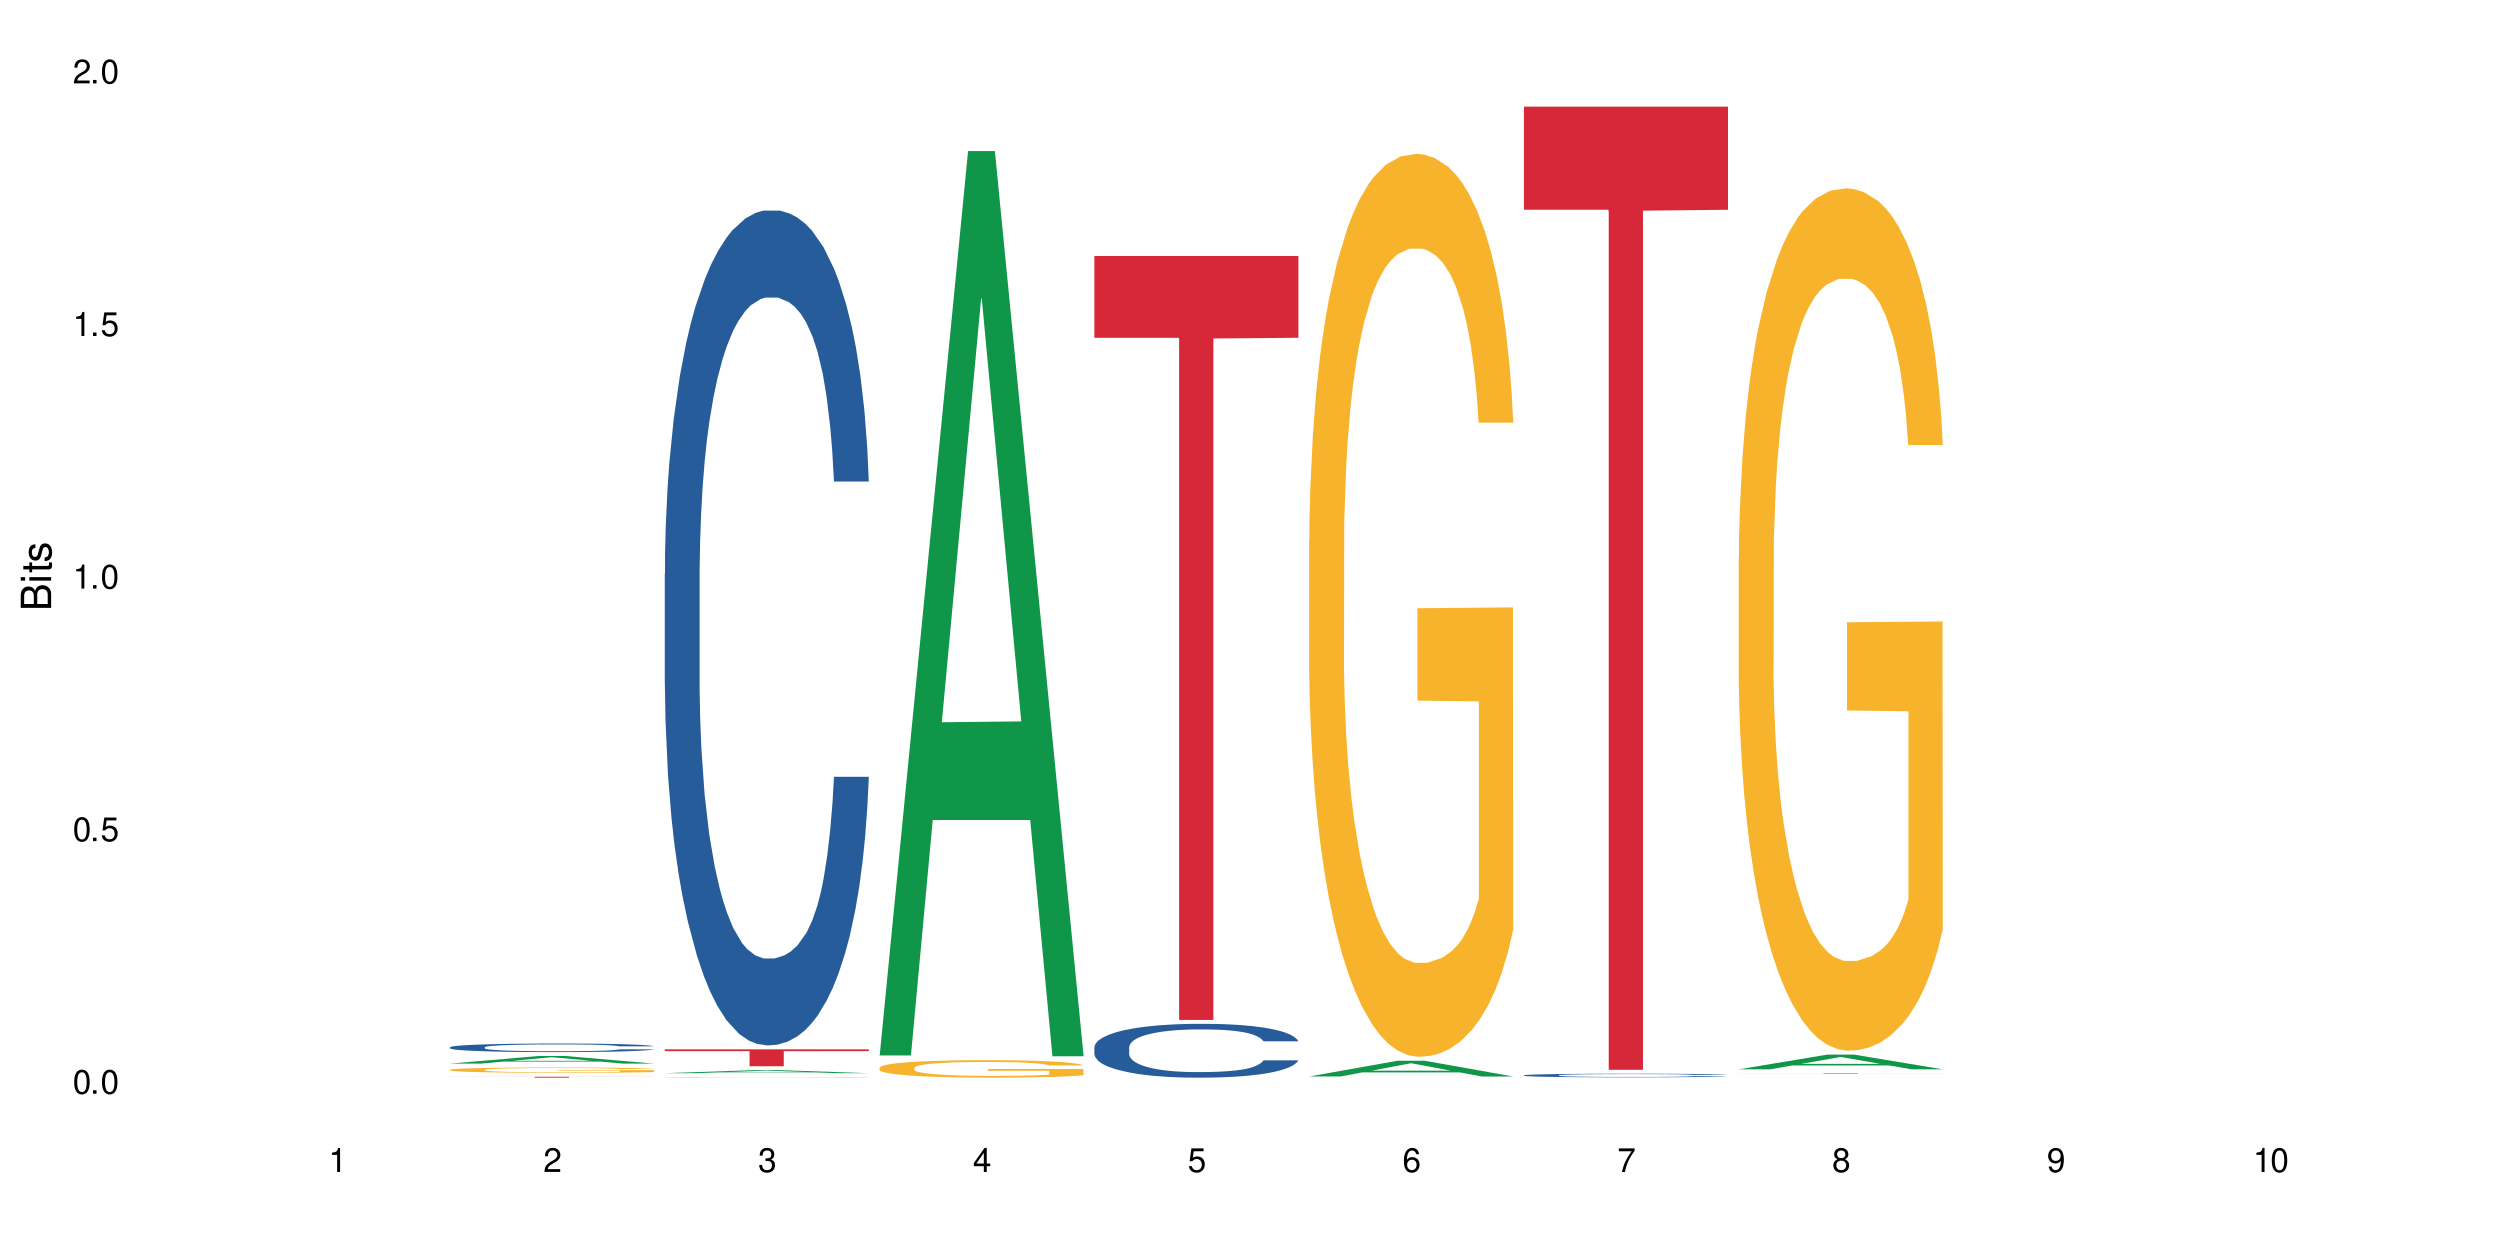 <?xml version="1.0" encoding="UTF-8"?>
<svg xmlns="http://www.w3.org/2000/svg" xmlns:xlink="http://www.w3.org/1999/xlink" width="720" height="360" viewBox="0 0 720 360">
<defs>
<g>
<g id="glyph-0-0">
</g>
<g id="glyph-0-1">
<path d="M 2.641 -6.938 C 2 -6.938 1.422 -6.656 1.078 -6.172 C 0.641 -5.562 0.406 -4.641 0.406 -3.359 C 0.406 -1.016 1.188 0.219 2.641 0.219 C 4.078 0.219 4.859 -1.016 4.859 -3.297 C 4.859 -4.641 4.656 -5.547 4.203 -6.172 C 3.844 -6.656 3.281 -6.938 2.641 -6.938 Z M 2.641 -6.188 C 3.547 -6.188 4 -5.25 4 -3.375 C 4 -1.406 3.562 -0.484 2.625 -0.484 C 1.734 -0.484 1.281 -1.438 1.281 -3.344 C 1.281 -5.25 1.734 -6.188 2.641 -6.188 Z M 2.641 -6.188 "/>
</g>
<g id="glyph-0-2">
<path d="M 1.828 -1 L 0.828 -1 L 0.828 0 L 1.828 0 Z M 1.828 -1 "/>
</g>
<g id="glyph-0-3">
<path d="M 4.562 -6.797 L 1.062 -6.797 L 0.547 -3.094 L 1.328 -3.094 C 1.719 -3.562 2.047 -3.734 2.578 -3.734 C 3.484 -3.734 4.062 -3.109 4.062 -2.094 C 4.062 -1.125 3.484 -0.531 2.578 -0.531 C 1.828 -0.531 1.375 -0.906 1.188 -1.672 L 0.328 -1.672 C 0.453 -1.109 0.547 -0.844 0.75 -0.594 C 1.125 -0.078 1.828 0.219 2.594 0.219 C 3.969 0.219 4.922 -0.781 4.922 -2.219 C 4.922 -3.562 4.031 -4.484 2.719 -4.484 C 2.25 -4.484 1.859 -4.359 1.469 -4.062 L 1.734 -5.969 L 4.562 -5.969 Z M 4.562 -6.797 "/>
</g>
<g id="glyph-0-4">
<path d="M 2.484 -4.938 L 2.484 0 L 3.328 0 L 3.328 -6.938 L 2.766 -6.938 C 2.469 -5.875 2.281 -5.734 0.984 -5.562 L 0.984 -4.938 Z M 2.484 -4.938 "/>
</g>
<g id="glyph-0-5">
<path d="M 4.859 -0.828 L 1.281 -0.828 C 1.359 -1.406 1.672 -1.781 2.5 -2.281 L 3.469 -2.828 C 4.406 -3.344 4.906 -4.062 4.906 -4.906 C 4.906 -5.484 4.672 -6.031 4.266 -6.406 C 3.859 -6.766 3.375 -6.938 2.719 -6.938 C 1.859 -6.938 1.219 -6.625 0.844 -6.031 C 0.609 -5.672 0.5 -5.234 0.484 -4.531 L 1.328 -4.531 C 1.359 -5.016 1.406 -5.281 1.531 -5.516 C 1.75 -5.938 2.188 -6.203 2.703 -6.203 C 3.469 -6.203 4.031 -5.641 4.031 -4.891 C 4.031 -4.344 3.719 -3.859 3.125 -3.516 L 2.234 -3 C 0.812 -2.172 0.406 -1.531 0.328 -0.016 L 4.859 -0.016 Z M 4.859 -0.828 "/>
</g>
<g id="glyph-0-6">
<path d="M 2.125 -3.188 L 2.578 -3.188 C 3.5 -3.188 3.984 -2.766 3.984 -1.922 C 3.984 -1.062 3.469 -0.531 2.594 -0.531 C 1.656 -0.531 1.203 -1 1.156 -2.016 L 0.312 -2.016 C 0.344 -1.453 0.438 -1.094 0.609 -0.781 C 0.953 -0.109 1.625 0.219 2.547 0.219 C 3.953 0.219 4.859 -0.625 4.859 -1.938 C 4.859 -2.828 4.516 -3.297 3.703 -3.594 C 4.344 -3.844 4.656 -4.328 4.656 -5.031 C 4.656 -6.219 3.875 -6.938 2.578 -6.938 C 1.203 -6.938 0.484 -6.172 0.453 -4.703 L 1.297 -4.703 C 1.312 -5.125 1.344 -5.359 1.453 -5.578 C 1.641 -5.969 2.062 -6.203 2.594 -6.203 C 3.344 -6.203 3.797 -5.75 3.797 -5 C 3.797 -4.516 3.609 -4.219 3.25 -4.047 C 3.016 -3.953 2.703 -3.922 2.125 -3.906 Z M 2.125 -3.188 "/>
</g>
<g id="glyph-0-7">
<path d="M 3.141 -1.672 L 3.141 0 L 3.984 0 L 3.984 -1.672 L 4.984 -1.672 L 4.984 -2.438 L 3.984 -2.438 L 3.984 -6.938 L 3.359 -6.938 L 0.266 -2.578 L 0.266 -1.672 Z M 3.141 -2.438 L 1 -2.438 L 3.141 -5.5 Z M 3.141 -2.438 "/>
</g>
<g id="glyph-0-8">
<path d="M 4.781 -5.125 C 4.609 -6.266 3.891 -6.938 2.844 -6.938 C 2.094 -6.938 1.422 -6.578 1.031 -5.953 C 0.594 -5.266 0.406 -4.422 0.406 -3.172 C 0.406 -2 0.578 -1.25 0.984 -0.641 C 1.359 -0.078 1.953 0.219 2.703 0.219 C 3.984 0.219 4.922 -0.75 4.922 -2.094 C 4.922 -3.375 4.062 -4.281 2.844 -4.281 C 2.172 -4.281 1.641 -4.031 1.281 -3.516 C 1.281 -5.234 1.828 -6.188 2.797 -6.188 C 3.391 -6.188 3.797 -5.797 3.938 -5.125 Z M 2.734 -3.531 C 3.547 -3.531 4.062 -2.953 4.062 -2.031 C 4.062 -1.156 3.484 -0.531 2.703 -0.531 C 1.922 -0.531 1.328 -1.188 1.328 -2.078 C 1.328 -2.938 1.906 -3.531 2.734 -3.531 Z M 2.734 -3.531 "/>
</g>
<g id="glyph-0-9">
<path d="M 4.984 -6.797 L 0.438 -6.797 L 0.438 -5.969 L 4.109 -5.969 C 2.5 -3.656 1.828 -2.234 1.328 0 L 2.219 0 C 2.594 -2.172 3.453 -4.047 4.984 -6.094 Z M 4.984 -6.797 "/>
</g>
<g id="glyph-0-10">
<path d="M 3.75 -3.656 C 4.469 -4.094 4.688 -4.438 4.688 -5.078 C 4.688 -6.172 3.844 -6.938 2.641 -6.938 C 1.438 -6.938 0.594 -6.172 0.594 -5.094 C 0.594 -4.438 0.812 -4.094 1.516 -3.656 C 0.734 -3.266 0.359 -2.703 0.359 -1.922 C 0.359 -0.656 1.281 0.219 2.641 0.219 C 3.984 0.219 4.922 -0.656 4.922 -1.922 C 4.922 -2.703 4.531 -3.266 3.75 -3.656 Z M 2.641 -6.188 C 3.359 -6.188 3.812 -5.75 3.812 -5.062 C 3.812 -4.406 3.344 -3.984 2.641 -3.984 C 1.922 -3.984 1.453 -4.406 1.453 -5.078 C 1.453 -5.75 1.922 -6.188 2.641 -6.188 Z M 2.641 -3.266 C 3.484 -3.266 4.062 -2.719 4.062 -1.906 C 4.062 -1.078 3.484 -0.531 2.625 -0.531 C 1.797 -0.531 1.219 -1.094 1.219 -1.906 C 1.219 -2.719 1.781 -3.266 2.641 -3.266 Z M 2.641 -3.266 "/>
</g>
<g id="glyph-0-11">
<path d="M 0.516 -1.578 C 0.672 -0.453 1.406 0.219 2.438 0.219 C 3.188 0.219 3.859 -0.141 4.266 -0.766 C 4.688 -1.453 4.891 -2.297 4.891 -3.547 C 4.891 -4.719 4.703 -5.453 4.312 -6.078 C 3.938 -6.641 3.344 -6.938 2.594 -6.938 C 1.297 -6.938 0.359 -5.969 0.359 -4.625 C 0.359 -3.344 1.234 -2.453 2.453 -2.453 C 3.094 -2.453 3.578 -2.672 4.016 -3.203 C 4 -1.484 3.469 -0.531 2.5 -0.531 C 1.906 -0.531 1.484 -0.906 1.359 -1.578 Z M 2.578 -6.203 C 3.375 -6.203 3.969 -5.531 3.969 -4.641 C 3.969 -3.797 3.391 -3.188 2.547 -3.188 C 1.734 -3.188 1.234 -3.766 1.234 -4.688 C 1.234 -5.562 1.797 -6.203 2.578 -6.203 Z M 2.578 -6.203 "/>
</g>
<g id="glyph-1-0">
</g>
<g id="glyph-1-1">
<path d="M 0 -0.953 L 0 -4.891 C 0 -5.719 -0.234 -6.344 -0.734 -6.797 C -1.188 -7.234 -1.812 -7.469 -2.5 -7.469 C -3.547 -7.469 -4.188 -7 -4.625 -5.875 C -4.984 -6.688 -5.625 -7.094 -6.531 -7.094 C -7.172 -7.094 -7.734 -6.859 -8.141 -6.391 C -8.562 -5.922 -8.75 -5.344 -8.75 -4.5 L -8.75 -0.953 Z M -4.984 -2.062 L -7.766 -2.062 L -7.766 -4.219 C -7.766 -4.844 -7.688 -5.203 -7.453 -5.5 C -7.219 -5.812 -6.859 -5.969 -6.375 -5.969 C -5.891 -5.969 -5.531 -5.812 -5.297 -5.5 C -5.062 -5.203 -4.984 -4.844 -4.984 -4.219 Z M -0.984 -2.062 L -4 -2.062 L -4 -4.781 C -4 -5.766 -3.438 -6.359 -2.484 -6.359 C -1.547 -6.359 -0.984 -5.766 -0.984 -4.781 Z M -0.984 -2.062 "/>
</g>
<g id="glyph-1-2">
<path d="M -6.281 -1.797 L -6.281 -0.797 L 0 -0.797 L 0 -1.797 Z M -8.75 -1.797 L -8.75 -0.797 L -7.484 -0.797 L -7.484 -1.797 Z M -8.75 -1.797 "/>
</g>
<g id="glyph-1-3">
<path d="M -6.281 -3.047 L -6.281 -2.016 L -8.016 -2.016 L -8.016 -1.016 L -6.281 -1.016 L -6.281 -0.172 L -5.469 -0.172 L -5.469 -1.016 L -0.719 -1.016 C -0.078 -1.016 0.281 -1.453 0.281 -2.234 C 0.281 -2.5 0.25 -2.719 0.188 -3.047 L -0.641 -3.047 C -0.609 -2.906 -0.594 -2.766 -0.594 -2.562 C -0.594 -2.141 -0.719 -2.016 -1.156 -2.016 L -5.469 -2.016 L -5.469 -3.047 Z M -6.281 -3.047 "/>
</g>
<g id="glyph-1-4">
<path d="M -4.531 -5.25 C -5.766 -5.25 -6.469 -4.422 -6.469 -2.969 C -6.469 -1.516 -5.719 -0.562 -4.547 -0.562 C -3.562 -0.562 -3.094 -1.062 -2.734 -2.562 L -2.516 -3.484 C -2.344 -4.188 -2.094 -4.469 -1.641 -4.469 C -1.047 -4.469 -0.641 -3.875 -0.641 -3 C -0.641 -2.453 -0.797 -2 -1.062 -1.75 C -1.25 -1.594 -1.422 -1.531 -1.875 -1.469 L -1.875 -0.406 C -0.422 -0.453 0.281 -1.266 0.281 -2.922 C 0.281 -4.5 -0.5 -5.516 -1.719 -5.516 C -2.656 -5.516 -3.172 -4.984 -3.469 -3.734 L -3.703 -2.766 C -3.891 -1.953 -4.156 -1.609 -4.594 -1.609 C -5.188 -1.609 -5.547 -2.125 -5.547 -2.938 C -5.547 -3.75 -5.203 -4.172 -4.531 -4.203 Z M -4.531 -5.25 "/>
</g>
</g>
</defs>
<rect x="-72" y="-36" width="864" height="432" fill="rgb(100%, 100%, 100%)" fill-opacity="1"/>
<path fill-rule="nonzero" fill="rgb(6.275%, 58.824%, 28.235%)" fill-opacity="1" d="M 129.594 306.312 L 129.656 306.312 L 155.082 304.129 L 162.805 304.129 L 188.359 306.316 L 179.383 306.316 L 172.977 305.746 L 144.91 305.746 L 138.633 306.312 L 129.594 306.312 L 147.613 305.512 L 170.402 305.508 L 159.039 304.488 L 158.914 304.484 L 158.789 304.492 L 147.547 305.508 L 147.613 305.512 Z M 129.594 306.312 "/>
<path fill-rule="nonzero" fill="rgb(14.51%, 36.078%, 60%)" fill-opacity="1" d="M 129.594 301.613 L 129.664 301.609 L 129.664 301.555 L 129.879 301.469 L 130.379 301.363 L 130.883 301.289 L 132.172 301.152 L 133.965 301.027 L 135.828 300.926 L 137.188 300.867 L 138.406 300.824 L 141.203 300.738 L 142.992 300.695 L 144.93 300.656 L 147.293 300.617 L 149.016 300.598 L 152.883 300.559 L 155.75 300.543 L 157.973 300.539 L 162.773 300.539 L 165.641 300.547 L 167.719 300.559 L 170.012 300.578 L 171.949 300.598 L 175.316 300.645 L 178.324 300.711 L 179.688 300.746 L 181.836 300.816 L 183.484 300.883 L 184.633 300.941 L 185.922 301.027 L 187.07 301.129 L 187.93 301.242 L 188.359 301.34 L 178.324 301.34 L 177.824 301.25 L 177.25 301.18 L 176.176 301.086 L 175.102 301.02 L 173.598 300.957 L 172.234 300.914 L 170.371 300.871 L 168.723 300.844 L 167.004 300.824 L 165.355 300.809 L 162.199 300.797 L 158.547 300.797 L 157.184 300.801 L 154.391 300.816 L 152.883 300.832 L 150.734 300.863 L 149.23 300.895 L 147.438 300.941 L 146.219 300.977 L 144.715 301.035 L 143.641 301.09 L 142.422 301.164 L 141.703 301.219 L 141.059 301.281 L 140.484 301.355 L 140.055 301.438 L 139.77 301.52 L 139.625 301.602 L 139.625 301.949 L 139.77 302.031 L 140.129 302.129 L 141.059 302.266 L 142.422 302.383 L 143.996 302.48 L 145.504 302.547 L 146.363 302.578 L 147.508 302.613 L 149.301 302.66 L 151.879 302.703 L 153.387 302.723 L 155.68 302.742 L 158.043 302.75 L 161.199 302.75 L 163.992 302.742 L 165.855 302.73 L 167.789 302.711 L 170.441 302.672 L 172.09 302.637 L 173.523 302.594 L 174.598 302.551 L 175.316 302.516 L 176.391 302.445 L 177.25 302.367 L 177.895 302.289 L 178.324 302.211 L 188.359 302.211 L 187.93 302.305 L 187.285 302.391 L 186.641 302.457 L 185.637 302.535 L 184.488 302.605 L 182.84 302.684 L 181.48 302.738 L 179.688 302.793 L 178.039 302.836 L 176.246 302.875 L 173.598 302.918 L 171.875 302.941 L 170.012 302.961 L 167.789 302.98 L 164.996 302.996 L 161.984 303.004 L 159.191 303.008 L 156.18 303.004 L 153.957 302.992 L 151.02 302.973 L 147.367 302.934 L 144.715 302.891 L 142.637 302.848 L 140.844 302.801 L 138.836 302.742 L 136.258 302.641 L 134.68 302.566 L 133.605 302.5 L 132.387 302.414 L 131.527 302.336 L 130.523 302.207 L 129.809 302.047 L 129.594 301.922 Z M 129.594 301.613 "/>
<path fill-rule="nonzero" fill="rgb(96.863%, 70.196%, 16.863%)" fill-opacity="1" d="M 129.594 308.094 L 129.664 308.09 L 129.664 308.062 L 129.949 308 L 130.668 307.914 L 131.598 307.844 L 132.602 307.789 L 133.246 307.758 L 134.32 307.719 L 135.254 307.688 L 137.617 307.625 L 140.629 307.566 L 142.277 307.539 L 144.141 307.516 L 146.793 307.488 L 148.012 307.48 L 151.738 307.457 L 155.965 307.445 L 160.625 307.441 L 162.773 307.441 L 165.711 307.445 L 169.727 307.461 L 172.02 307.477 L 173.812 307.488 L 175.676 307.508 L 177.969 307.535 L 180.117 307.57 L 181.836 307.602 L 183.559 307.645 L 184.992 307.688 L 186.211 307.738 L 187.285 307.797 L 187.93 307.844 L 188.359 307.895 L 178.398 307.895 L 177.824 307.844 L 177.18 307.809 L 176.105 307.762 L 175.031 307.727 L 173.953 307.703 L 171.949 307.664 L 170.227 307.645 L 168.078 307.625 L 166 307.609 L 163.633 307.602 L 158.402 307.602 L 154.961 307.609 L 152.957 307.621 L 151.523 307.633 L 149.516 307.652 L 148.297 307.668 L 147.582 307.68 L 145.43 307.723 L 143.996 307.762 L 143.207 307.789 L 142.207 307.832 L 141.488 307.867 L 140.699 307.926 L 140.27 307.965 L 139.695 308.062 L 139.625 308.312 L 139.84 308.363 L 140.27 308.422 L 140.844 308.473 L 141.703 308.523 L 142.562 308.566 L 144.07 308.621 L 145.359 308.656 L 146.363 308.68 L 148.297 308.719 L 149.086 308.73 L 150.949 308.754 L 152.883 308.773 L 155.25 308.789 L 157.039 308.801 L 159.906 308.805 L 163.562 308.805 L 167.863 308.797 L 170.586 308.785 L 172.449 308.777 L 173.668 308.766 L 175.172 308.75 L 176.246 308.738 L 177.25 308.723 L 178.469 308.699 L 178.469 308.363 L 160.766 308.363 L 160.766 308.207 L 188.289 308.207 L 188.359 308.75 L 186.855 308.789 L 184.992 308.824 L 183.199 308.852 L 181.336 308.875 L 178.684 308.902 L 176.535 308.918 L 173.238 308.938 L 170.227 308.953 L 167.074 308.961 L 164.277 308.965 L 160.984 308.965 L 158.043 308.961 L 154.891 308.953 L 152.383 308.941 L 150.09 308.93 L 147.797 308.91 L 144.93 308.883 L 143.066 308.859 L 141.129 308.828 L 139.195 308.793 L 137.477 308.758 L 136.328 308.727 L 135.184 308.695 L 133.965 308.652 L 132.816 308.605 L 131.957 308.562 L 131.168 308.512 L 130.594 308.465 L 130.023 308.402 L 129.734 308.355 L 129.594 308.309 Z M 129.594 308.094 "/>
<path fill-rule="nonzero" fill="rgb(83.922%, 15.686%, 22.353%)" fill-opacity="1" d="M 129.594 310.09 L 188.359 310.09 L 188.359 310.117 L 163.867 310.117 L 163.867 310.375 L 154.012 310.375 L 154.012 310.121 L 153.871 310.117 L 129.594 310.117 Z M 129.594 310.09 "/>
<path fill-rule="nonzero" fill="rgb(6.275%, 58.824%, 28.235%)" fill-opacity="1" d="M 191.453 309.074 L 191.516 309.074 L 216.945 308.207 L 224.668 308.207 L 250.219 309.078 L 241.242 309.078 L 234.84 308.852 L 206.773 308.852 L 200.492 309.074 L 191.453 309.074 L 209.473 308.758 L 232.266 308.754 L 220.898 308.352 L 220.773 308.348 L 220.648 308.352 L 209.41 308.754 L 209.473 308.758 Z M 191.453 309.074 "/>
<path fill-rule="nonzero" fill="rgb(14.51%, 36.078%, 60%)" fill-opacity="1" d="M 191.453 165.266 L 191.523 165.047 L 191.523 159.77 L 191.738 151.418 L 192.242 140.871 L 192.742 133.617 L 194.031 120.652 L 195.824 108.125 L 197.688 98.453 L 199.051 92.738 L 200.27 88.344 L 203.062 80.211 L 204.855 76.035 L 206.789 72.301 L 209.156 68.562 L 210.875 66.367 L 214.746 62.848 L 217.613 61.309 L 219.832 60.652 L 224.637 60.652 L 227.5 61.531 L 229.582 62.629 L 231.875 64.387 L 233.809 66.367 L 237.176 71.199 L 240.188 77.355 L 241.547 80.871 L 243.699 87.684 L 245.348 94.277 L 246.492 99.992 L 247.785 108.125 L 248.93 118.012 L 249.789 129.223 L 250.219 138.672 L 240.188 138.672 L 239.684 129.883 L 239.113 123.066 L 238.035 114.059 L 236.961 107.684 L 235.457 101.309 L 234.094 97.133 L 232.23 92.957 L 230.582 90.32 L 228.863 88.344 L 227.215 87.023 L 224.062 85.707 L 220.406 85.707 L 219.043 86.145 L 216.25 87.902 L 214.746 89.441 L 212.594 92.52 L 211.09 95.375 L 209.297 99.773 L 208.078 103.508 L 206.574 109.223 L 205.5 114.277 L 204.281 121.531 L 203.566 127.023 L 202.918 133.18 L 202.348 140.43 L 201.918 148.125 L 201.629 156.254 L 201.484 164.168 L 201.484 198.234 L 201.629 206.145 L 201.988 215.375 L 202.918 228.781 L 204.281 240.43 L 205.859 249.66 L 207.363 256.254 L 208.223 259.332 L 209.371 262.848 L 211.16 267.242 L 213.742 271.641 L 215.246 273.398 L 217.539 275.156 L 219.906 276.035 L 223.059 276.035 L 225.852 275.156 L 227.715 274.055 L 229.652 272.297 L 232.305 268.562 L 233.953 265.047 L 235.387 260.871 L 236.461 256.695 L 237.176 253.176 L 238.254 246.363 L 239.113 238.891 L 239.758 231.199 L 240.188 223.727 L 250.219 223.727 L 249.789 232.52 L 249.145 241.09 L 248.5 247.465 L 247.496 255.156 L 246.352 261.969 L 244.703 269.66 L 243.34 274.715 L 241.547 280.211 L 239.898 284.387 L 238.109 288.121 L 235.457 292.52 L 233.738 294.715 L 231.875 296.695 L 229.652 298.453 L 226.855 299.992 L 223.848 300.871 L 221.051 301.09 L 218.043 300.648 L 215.82 299.77 L 212.883 297.793 L 209.227 293.836 L 206.574 289.66 L 204.496 285.484 L 202.703 281.09 L 200.699 275.156 L 198.117 265.484 L 196.543 258.012 L 195.465 251.859 L 194.246 243.289 L 193.387 235.594 L 192.383 223.289 L 191.668 207.684 L 191.453 195.594 Z M 191.453 165.266 "/>
<path fill-rule="nonzero" fill="rgb(96.863%, 70.196%, 16.863%)" fill-opacity="1" d="M 191.453 310.273 L 191.523 310.273 L 191.523 310.27 L 191.812 310.262 L 192.527 310.254 L 193.461 310.246 L 194.461 310.238 L 195.109 310.234 L 196.184 310.23 L 197.113 310.227 L 199.48 310.219 L 202.488 310.215 L 204.137 310.211 L 206 310.207 L 208.652 310.203 L 213.598 310.203 L 217.828 310.199 L 227.574 310.199 L 231.586 310.203 L 235.672 310.203 L 237.535 310.207 L 239.828 310.211 L 241.98 310.215 L 245.418 310.223 L 246.852 310.227 L 248.07 310.234 L 249.145 310.238 L 249.789 310.246 L 250.219 310.25 L 240.258 310.25 L 239.684 310.246 L 239.039 310.242 L 237.965 310.234 L 236.891 310.23 L 235.816 310.23 L 233.809 310.227 L 232.09 310.223 L 229.938 310.219 L 214.816 310.219 L 213.383 310.223 L 211.375 310.223 L 210.156 310.227 L 209.441 310.227 L 207.293 310.23 L 205.859 310.234 L 205.07 310.238 L 204.066 310.242 L 203.348 310.25 L 202.562 310.254 L 202.133 310.258 L 201.559 310.27 L 201.484 310.297 L 201.703 310.305 L 202.133 310.312 L 202.703 310.316 L 203.566 310.324 L 204.426 310.328 L 205.93 310.332 L 207.219 310.34 L 208.223 310.34 L 210.156 310.344 L 210.945 310.348 L 212.809 310.348 L 214.746 310.352 L 217.109 310.352 L 218.902 310.355 L 229.723 310.355 L 232.445 310.352 L 235.527 310.352 L 237.035 310.348 L 238.109 310.348 L 239.113 310.344 L 240.332 310.344 L 240.332 310.305 L 222.629 310.305 L 222.629 310.285 L 250.148 310.285 L 250.219 310.348 L 248.715 310.352 L 246.852 310.355 L 245.059 310.359 L 243.195 310.363 L 240.547 310.367 L 238.395 310.367 L 235.098 310.371 L 228.934 310.371 L 226.141 310.375 L 222.844 310.375 L 219.906 310.371 L 214.242 310.371 L 211.949 310.367 L 209.656 310.367 L 206.789 310.363 L 204.926 310.359 L 202.992 310.359 L 201.055 310.355 L 199.336 310.348 L 198.191 310.348 L 197.043 310.344 L 195.824 310.336 L 194.68 310.332 L 193.816 310.328 L 193.031 310.32 L 192.457 310.316 L 191.883 310.309 L 191.598 310.305 L 191.453 310.297 Z M 191.453 310.273 "/>
<path fill-rule="nonzero" fill="rgb(83.922%, 15.686%, 22.353%)" fill-opacity="1" d="M 191.453 302.211 L 250.219 302.211 L 250.219 302.734 L 225.727 302.738 L 225.727 307.086 L 215.875 307.086 L 215.875 302.742 L 215.73 302.734 L 191.453 302.734 Z M 191.453 302.211 "/>
<path fill-rule="nonzero" fill="rgb(6.275%, 58.824%, 28.235%)" fill-opacity="1" d="M 253.312 303.965 L 253.375 303.723 L 278.805 43.504 L 286.527 43.504 L 312.082 304.211 L 303.102 304.211 L 296.699 236.156 L 268.633 236.156 L 262.355 303.965 L 253.312 303.965 L 271.332 208.008 L 294.125 207.762 L 282.762 86.098 L 282.633 85.855 L 282.508 86.59 L 271.27 207.762 L 271.332 208.008 Z M 253.312 303.965 "/>
<path fill-rule="nonzero" fill="rgb(96.863%, 70.196%, 16.863%)" fill-opacity="1" d="M 253.312 307.492 L 253.387 307.488 L 253.387 307.395 L 253.672 307.188 L 254.387 306.902 L 255.32 306.668 L 256.324 306.484 L 256.969 306.387 L 258.043 306.25 L 258.977 306.148 L 261.34 305.941 L 264.352 305.746 L 266 305.664 L 267.863 305.586 L 270.516 305.5 L 271.73 305.469 L 275.461 305.395 L 279.688 305.348 L 284.348 305.332 L 286.496 305.34 L 289.434 305.355 L 293.449 305.406 L 295.742 305.453 L 297.531 305.5 L 299.395 305.559 L 301.691 305.652 L 303.84 305.762 L 305.559 305.871 L 307.281 306.012 L 308.715 306.156 L 309.93 306.32 L 311.008 306.512 L 311.652 306.672 L 312.082 306.836 L 302.121 306.836 L 301.547 306.672 L 300.902 306.547 L 299.824 306.398 L 298.75 306.285 L 297.676 306.199 L 295.668 306.078 L 293.949 306.004 L 291.801 305.941 L 289.723 305.898 L 287.355 305.871 L 285.922 305.863 L 282.125 305.863 L 278.684 305.895 L 276.676 305.934 L 275.242 305.969 L 273.238 306.039 L 272.02 306.094 L 271.301 306.129 L 269.152 306.273 L 267.719 306.402 L 266.93 306.488 L 265.926 306.629 L 265.211 306.75 L 264.422 306.934 L 263.992 307.074 L 263.418 307.387 L 263.348 308.215 L 263.562 308.391 L 263.992 308.578 L 264.566 308.742 L 265.426 308.918 L 266.285 309.051 L 267.789 309.23 L 269.082 309.352 L 270.082 309.43 L 272.02 309.555 L 272.809 309.594 L 274.672 309.68 L 276.605 309.742 L 278.973 309.797 L 280.762 309.824 L 283.629 309.848 L 287.285 309.848 L 291.586 309.82 L 294.309 309.785 L 296.172 309.746 L 297.391 309.715 L 298.895 309.664 L 299.969 309.617 L 300.973 309.566 L 302.191 309.488 L 302.191 308.391 L 284.488 308.387 L 284.488 307.871 L 312.008 307.863 L 312.082 309.664 L 310.578 309.789 L 308.715 309.91 L 306.922 310 L 305.059 310.078 L 302.406 310.168 L 300.258 310.223 L 296.961 310.285 L 293.949 310.328 L 290.797 310.355 L 288 310.367 L 284.703 310.375 L 281.766 310.363 L 278.613 310.336 L 276.105 310.301 L 273.812 310.254 L 271.516 310.195 L 268.652 310.098 L 266.789 310.02 L 264.852 309.922 L 262.918 309.809 L 261.195 309.684 L 260.051 309.586 L 258.902 309.477 L 257.684 309.336 L 256.539 309.18 L 255.68 309.039 L 254.891 308.879 L 254.316 308.727 L 253.742 308.52 L 253.457 308.352 L 253.312 308.211 Z M 253.312 307.492 "/>
<path fill-rule="nonzero" fill="rgb(14.51%, 36.078%, 60%)" fill-opacity="1" d="M 315.176 301.613 L 315.246 301.602 L 315.246 301.258 L 315.461 300.723 L 315.961 300.039 L 316.465 299.574 L 317.754 298.738 L 319.547 297.93 L 321.41 297.305 L 322.77 296.938 L 323.988 296.652 L 326.785 296.129 L 328.578 295.859 L 330.512 295.617 L 332.875 295.379 L 334.598 295.234 L 338.465 295.008 L 341.332 294.91 L 343.555 294.867 L 348.355 294.867 L 351.223 294.926 L 353.301 294.996 L 355.594 295.109 L 357.531 295.234 L 360.898 295.547 L 363.91 295.945 L 365.27 296.172 L 367.422 296.609 L 369.07 297.035 L 370.215 297.406 L 371.504 297.93 L 372.652 298.566 L 373.512 299.289 L 373.941 299.898 L 363.91 299.898 L 363.406 299.332 L 362.832 298.895 L 361.758 298.312 L 360.684 297.902 L 359.18 297.488 L 357.816 297.219 L 355.953 296.949 L 354.305 296.781 L 352.586 296.652 L 350.938 296.566 L 347.785 296.484 L 344.129 296.484 L 342.766 296.512 L 339.973 296.625 L 338.465 296.723 L 336.316 296.922 L 334.812 297.105 L 333.02 297.391 L 331.801 297.633 L 330.297 298 L 329.223 298.324 L 328.004 298.793 L 327.285 299.148 L 326.641 299.543 L 326.066 300.012 L 325.637 300.508 L 325.352 301.031 L 325.207 301.543 L 325.207 303.738 L 325.352 304.25 L 325.711 304.844 L 326.641 305.711 L 328.004 306.461 L 329.578 307.055 L 331.086 307.48 L 331.945 307.68 L 333.09 307.906 L 334.883 308.191 L 337.465 308.473 L 338.969 308.586 L 341.262 308.699 L 343.625 308.758 L 346.781 308.758 L 349.574 308.699 L 351.438 308.629 L 353.375 308.516 L 356.023 308.277 L 357.672 308.047 L 359.105 307.781 L 360.184 307.512 L 360.898 307.285 L 361.973 306.844 L 362.832 306.363 L 363.48 305.867 L 363.91 305.383 L 373.941 305.383 L 373.512 305.949 L 372.867 306.504 L 372.223 306.914 L 371.219 307.41 L 370.07 307.852 L 368.422 308.348 L 367.062 308.672 L 365.27 309.027 L 363.621 309.297 L 361.832 309.535 L 359.18 309.82 L 357.457 309.961 L 355.594 310.09 L 353.375 310.203 L 350.578 310.301 L 347.57 310.359 L 344.773 310.375 L 341.762 310.344 L 339.543 310.289 L 336.602 310.16 L 332.949 309.906 L 330.297 309.637 L 328.219 309.367 L 326.426 309.082 L 324.418 308.699 L 321.84 308.078 L 320.262 307.594 L 319.188 307.199 L 317.969 306.645 L 317.109 306.148 L 316.105 305.355 L 315.391 304.348 L 315.176 303.57 Z M 315.176 301.613 "/>
<path fill-rule="nonzero" fill="rgb(83.922%, 15.686%, 22.353%)" fill-opacity="1" d="M 315.176 73.73 L 373.941 73.73 L 373.941 97.281 L 349.449 97.488 L 349.449 293.746 L 339.594 293.746 L 339.594 97.691 L 339.453 97.281 L 315.176 97.281 Z M 315.176 73.73 "/>
<path fill-rule="nonzero" fill="rgb(6.275%, 58.824%, 28.235%)" fill-opacity="1" d="M 377.035 310.031 L 377.098 310.023 L 402.527 305.484 L 410.25 305.484 L 435.805 310.035 L 426.824 310.035 L 420.422 308.848 L 392.355 308.848 L 386.078 310.031 L 377.035 310.031 L 395.055 308.355 L 417.848 308.352 L 406.48 306.23 L 406.355 306.223 L 406.23 306.238 L 394.992 308.352 L 395.055 308.355 Z M 377.035 310.031 "/>
<path fill-rule="nonzero" fill="rgb(96.863%, 70.196%, 16.863%)" fill-opacity="1" d="M 377.035 155.691 L 377.105 155.457 L 377.105 150.707 L 377.395 140.02 L 378.109 125.293 L 379.043 113.184 L 380.047 103.684 L 380.691 98.695 L 381.766 91.57 L 382.695 86.344 L 385.062 75.66 L 388.07 65.684 L 389.719 61.41 L 391.582 57.371 L 394.234 52.859 L 395.453 51.195 L 399.18 47.398 L 403.41 45.023 L 408.066 44.309 L 410.219 44.547 L 413.156 45.496 L 417.168 48.109 L 419.461 50.484 L 421.254 52.859 L 423.117 55.945 L 425.41 60.695 L 427.562 66.395 L 429.281 72.098 L 431 79.219 L 432.434 86.82 L 433.652 95.133 L 434.727 105.105 L 435.375 113.418 L 435.805 121.73 L 425.84 121.73 L 425.27 113.418 L 424.621 107.008 L 423.547 99.172 L 422.473 93.469 L 421.398 88.957 L 419.391 82.781 L 417.672 78.984 L 415.52 75.66 L 413.441 73.52 L 411.078 72.098 L 409.645 71.621 L 405.848 71.621 L 402.406 73.285 L 400.398 75.184 L 398.965 77.082 L 396.961 80.645 L 395.742 83.496 L 395.023 85.395 L 392.875 92.758 L 391.441 99.406 L 390.652 103.918 L 389.648 111.043 L 388.934 117.457 L 388.145 126.957 L 387.715 134.082 L 387.141 150.23 L 387.07 192.98 L 387.285 202.004 L 387.715 211.742 L 388.289 220.289 L 389.148 229.316 L 390.008 236.203 L 391.512 245.465 L 392.801 251.641 L 393.805 255.676 L 395.742 262.09 L 396.527 264.227 L 398.391 268.5 L 400.328 271.824 L 402.691 274.676 L 404.484 276.102 L 407.352 277.289 L 411.008 277.289 L 415.305 275.863 L 418.031 273.965 L 419.895 272.062 L 421.109 270.402 L 422.617 267.789 L 423.691 265.414 L 424.695 262.801 L 425.914 258.766 L 425.914 202.004 L 408.211 201.766 L 408.211 175.168 L 435.73 174.93 L 435.805 267.789 L 434.297 274.199 L 432.434 280.375 L 430.645 285.125 L 428.781 289.164 L 426.129 293.676 L 423.977 296.523 L 420.68 299.852 L 417.672 301.988 L 414.52 303.414 L 411.723 304.125 L 408.426 304.363 L 405.488 303.887 L 402.336 302.461 L 399.824 300.562 L 397.531 298.188 L 395.238 295.102 L 392.371 290.113 L 390.508 286.074 L 388.574 281.09 L 386.641 275.152 L 384.918 268.738 L 383.773 263.75 L 382.625 258.051 L 381.406 250.926 L 380.262 242.852 L 379.398 235.488 L 378.613 227.18 L 378.039 219.34 L 377.465 208.652 L 377.18 200.105 L 377.035 192.742 Z M 377.035 155.691 "/>
<path fill-rule="nonzero" fill="rgb(14.51%, 36.078%, 60%)" fill-opacity="1" d="M 438.895 309.684 L 438.969 309.684 L 438.969 309.66 L 439.184 309.621 L 439.684 309.578 L 440.188 309.547 L 441.477 309.488 L 443.27 309.434 L 445.133 309.395 L 446.492 309.367 L 447.711 309.348 L 450.508 309.312 L 452.297 309.297 L 454.234 309.281 L 456.598 309.266 L 458.316 309.254 L 462.188 309.238 L 465.055 309.23 L 472.078 309.23 L 474.945 309.234 L 477.023 309.238 L 479.316 309.246 L 481.254 309.254 L 484.621 309.273 L 487.629 309.301 L 488.992 309.316 L 491.141 309.348 L 492.789 309.375 L 493.938 309.398 L 495.227 309.434 L 496.375 309.477 L 497.234 309.527 L 497.664 309.566 L 487.629 309.566 L 487.129 309.531 L 486.555 309.5 L 485.48 309.461 L 484.406 309.434 L 482.898 309.406 L 481.539 309.387 L 479.676 309.371 L 478.027 309.359 L 476.309 309.348 L 474.66 309.344 L 471.504 309.34 L 466.488 309.34 L 463.691 309.348 L 462.188 309.355 L 460.039 309.367 L 458.535 309.379 L 456.742 309.398 L 455.523 309.414 L 454.02 309.441 L 452.941 309.461 L 451.727 309.492 L 451.008 309.516 L 450.363 309.543 L 449.789 309.574 L 449.359 309.609 L 449.074 309.645 L 448.93 309.68 L 448.93 309.824 L 449.074 309.859 L 449.43 309.898 L 450.363 309.957 L 451.727 310.008 L 453.301 310.047 L 454.805 310.078 L 455.668 310.09 L 456.812 310.105 L 458.605 310.125 L 461.184 310.145 L 462.691 310.152 L 464.984 310.16 L 467.348 310.164 L 470.5 310.164 L 473.297 310.16 L 475.16 310.152 L 477.094 310.148 L 479.746 310.129 L 481.395 310.113 L 482.828 310.098 L 483.902 310.078 L 484.621 310.062 L 485.695 310.035 L 486.555 310 L 487.199 309.969 L 487.629 309.938 L 497.664 309.938 L 497.234 309.973 L 496.59 310.012 L 495.945 310.039 L 494.941 310.074 L 493.793 310.102 L 492.145 310.137 L 490.785 310.156 L 488.992 310.18 L 487.344 310.199 L 485.551 310.215 L 482.898 310.234 L 481.18 310.242 L 479.316 310.254 L 477.094 310.262 L 474.301 310.266 L 471.289 310.27 L 465.484 310.27 L 463.262 310.266 L 460.324 310.258 L 456.668 310.238 L 454.02 310.223 L 451.941 310.203 L 450.148 310.184 L 448.141 310.16 L 445.562 310.117 L 443.984 310.086 L 442.91 310.059 L 441.691 310.02 L 440.832 309.988 L 439.828 309.934 L 439.109 309.867 L 438.895 309.812 Z M 438.895 309.684 "/>
<path fill-rule="nonzero" fill="rgb(83.922%, 15.686%, 22.353%)" fill-opacity="1" d="M 438.895 30.719 L 497.664 30.719 L 497.664 60.41 L 473.172 60.672 L 473.172 308.105 L 463.316 308.105 L 463.316 60.934 L 463.176 60.41 L 438.895 60.41 Z M 438.895 30.719 "/>
<path fill-rule="nonzero" fill="rgb(6.275%, 58.824%, 28.235%)" fill-opacity="1" d="M 500.758 307.965 L 500.82 307.961 L 526.25 303.727 L 533.973 303.727 L 559.523 307.969 L 550.547 307.969 L 544.141 306.863 L 516.078 306.863 L 509.797 307.965 L 500.758 307.965 L 518.777 306.402 L 541.566 306.398 L 530.203 304.418 L 530.078 304.414 L 529.953 304.426 L 518.715 306.398 L 518.777 306.402 Z M 500.758 307.965 "/>
<path fill-rule="nonzero" fill="rgb(14.51%, 36.078%, 60%)" fill-opacity="1" d="M 500.758 310.367 L 509.57 310.367 L 512.367 310.363 L 549.492 310.363 L 550.852 310.367 L 559.523 310.367 L 510.789 310.367 L 510.789 310.371 L 559.523 310.371 L 543.043 310.371 L 541.18 310.375 L 522.188 310.375 L 518.531 310.371 L 500.758 310.371 Z M 500.758 310.367 "/>
<path fill-rule="nonzero" fill="rgb(96.863%, 70.196%, 16.863%)" fill-opacity="1" d="M 500.758 160.613 L 500.828 160.387 L 500.828 155.852 L 501.117 145.645 L 501.832 131.582 L 502.766 120.012 L 503.766 110.941 L 504.414 106.176 L 505.488 99.371 L 506.418 94.383 L 508.785 84.176 L 511.793 74.648 L 513.441 70.566 L 515.305 66.711 L 517.957 62.402 L 519.176 60.812 L 522.902 57.184 L 527.133 54.918 L 531.789 54.234 L 533.938 54.461 L 536.879 55.371 L 540.891 57.863 L 543.184 60.133 L 544.977 62.402 L 546.84 65.352 L 549.133 69.887 L 551.281 75.328 L 553.004 80.773 L 554.723 87.578 L 556.156 94.836 L 557.375 102.773 L 558.449 112.301 L 559.094 120.238 L 559.523 128.18 L 549.562 128.18 L 548.988 120.238 L 548.344 114.117 L 547.27 106.629 L 546.195 101.188 L 545.121 96.879 L 543.113 90.98 L 541.395 87.352 L 539.242 84.176 L 537.164 82.133 L 534.801 80.773 L 533.367 80.32 L 529.566 80.32 L 526.129 81.906 L 524.121 83.723 L 522.688 85.535 L 520.68 88.938 L 519.461 91.66 L 518.746 93.477 L 516.598 100.508 L 515.164 106.859 L 514.375 111.168 L 513.371 117.973 L 512.652 124.098 L 511.867 133.168 L 511.438 139.973 L 510.863 155.398 L 510.789 196.223 L 511.004 204.844 L 511.438 214.145 L 512.008 222.309 L 512.867 230.926 L 513.73 237.504 L 515.234 246.352 L 516.523 252.25 L 517.527 256.105 L 519.461 262.227 L 520.25 264.27 L 522.113 268.352 L 524.051 271.527 L 526.414 274.25 L 528.207 275.609 L 531.074 276.746 L 534.727 276.746 L 539.027 275.383 L 541.75 273.57 L 543.613 271.754 L 544.832 270.168 L 546.34 267.672 L 547.414 265.402 L 548.418 262.91 L 549.633 259.055 L 549.633 204.844 L 531.934 204.617 L 531.934 179.211 L 559.453 178.984 L 559.523 267.672 L 558.02 273.797 L 556.156 279.695 L 554.363 284.23 L 552.5 288.086 L 549.852 292.395 L 547.699 295.117 L 544.402 298.293 L 541.395 300.336 L 538.238 301.695 L 535.445 302.375 L 532.148 302.602 L 529.211 302.148 L 526.055 300.789 L 523.547 298.973 L 521.254 296.703 L 518.961 293.758 L 516.094 288.992 L 514.23 285.137 L 512.297 280.375 L 510.359 274.703 L 508.641 268.578 L 507.492 263.816 L 506.348 258.371 L 505.129 251.566 L 503.98 243.855 L 503.121 236.824 L 502.332 228.887 L 501.762 221.402 L 501.188 211.195 L 500.902 203.027 L 500.758 195.996 Z M 500.758 160.613 "/>
<path fill-rule="nonzero" fill="rgb(83.922%, 15.686%, 22.353%)" fill-opacity="1" d="M 500.758 309.094 L 559.523 309.094 L 559.523 309.109 L 535.031 309.109 L 535.031 309.242 L 525.18 309.242 L 525.18 309.109 L 500.758 309.109 Z M 500.758 309.094 "/>
<g fill="rgb(0%, 0%, 0%)" fill-opacity="1">
<use xlink:href="#glyph-0-1" x="20.965" y="314.993"/>
<use xlink:href="#glyph-0-2" x="25.965" y="314.993"/>
<use xlink:href="#glyph-0-1" x="28.965" y="314.993"/>
</g>
<g fill="rgb(0%, 0%, 0%)" fill-opacity="1">
<use xlink:href="#glyph-0-1" x="20.965" y="242.251"/>
<use xlink:href="#glyph-0-2" x="25.965" y="242.251"/>
<use xlink:href="#glyph-0-3" x="28.965" y="242.251"/>
</g>
<g fill="rgb(0%, 0%, 0%)" fill-opacity="1">
<use xlink:href="#glyph-0-4" x="20.965" y="169.509"/>
<use xlink:href="#glyph-0-2" x="25.965" y="169.509"/>
<use xlink:href="#glyph-0-1" x="28.965" y="169.509"/>
</g>
<g fill="rgb(0%, 0%, 0%)" fill-opacity="1">
<use xlink:href="#glyph-0-4" x="20.965" y="96.767"/>
<use xlink:href="#glyph-0-2" x="25.965" y="96.767"/>
<use xlink:href="#glyph-0-3" x="28.965" y="96.767"/>
</g>
<g fill="rgb(0%, 0%, 0%)" fill-opacity="1">
<use xlink:href="#glyph-0-5" x="20.965" y="24.024"/>
<use xlink:href="#glyph-0-2" x="25.965" y="24.024"/>
<use xlink:href="#glyph-0-1" x="28.965" y="24.024"/>
</g>
<g fill="rgb(0%, 0%, 0%)" fill-opacity="1">
<use xlink:href="#glyph-0-4" x="94.613" y="337.532"/>
</g>
<g fill="rgb(0%, 0%, 0%)" fill-opacity="1">
<use xlink:href="#glyph-0-5" x="156.477" y="337.532"/>
</g>
<g fill="rgb(0%, 0%, 0%)" fill-opacity="1">
<use xlink:href="#glyph-0-6" x="218.336" y="337.532"/>
</g>
<g fill="rgb(0%, 0%, 0%)" fill-opacity="1">
<use xlink:href="#glyph-0-7" x="280.199" y="337.532"/>
</g>
<g fill="rgb(0%, 0%, 0%)" fill-opacity="1">
<use xlink:href="#glyph-0-3" x="342.059" y="337.532"/>
</g>
<g fill="rgb(0%, 0%, 0%)" fill-opacity="1">
<use xlink:href="#glyph-0-8" x="403.918" y="337.532"/>
</g>
<g fill="rgb(0%, 0%, 0%)" fill-opacity="1">
<use xlink:href="#glyph-0-9" x="465.781" y="337.532"/>
</g>
<g fill="rgb(0%, 0%, 0%)" fill-opacity="1">
<use xlink:href="#glyph-0-10" x="527.641" y="337.532"/>
</g>
<g fill="rgb(0%, 0%, 0%)" fill-opacity="1">
<use xlink:href="#glyph-0-11" x="589.5" y="337.532"/>
</g>
<g fill="rgb(0%, 0%, 0%)" fill-opacity="1">
<use xlink:href="#glyph-0-4" x="648.863" y="337.532"/>
<use xlink:href="#glyph-0-1" x="653.863" y="337.532"/>
</g>
<g fill="rgb(0%, 0%, 0%)" fill-opacity="1">
<use xlink:href="#glyph-1-1" x="14.725" y="176.012"/>
<use xlink:href="#glyph-1-2" x="14.725" y="168.012"/>
<use xlink:href="#glyph-1-3" x="14.725" y="165.012"/>
<use xlink:href="#glyph-1-4" x="14.725" y="162.012"/>
</g>
</svg>
